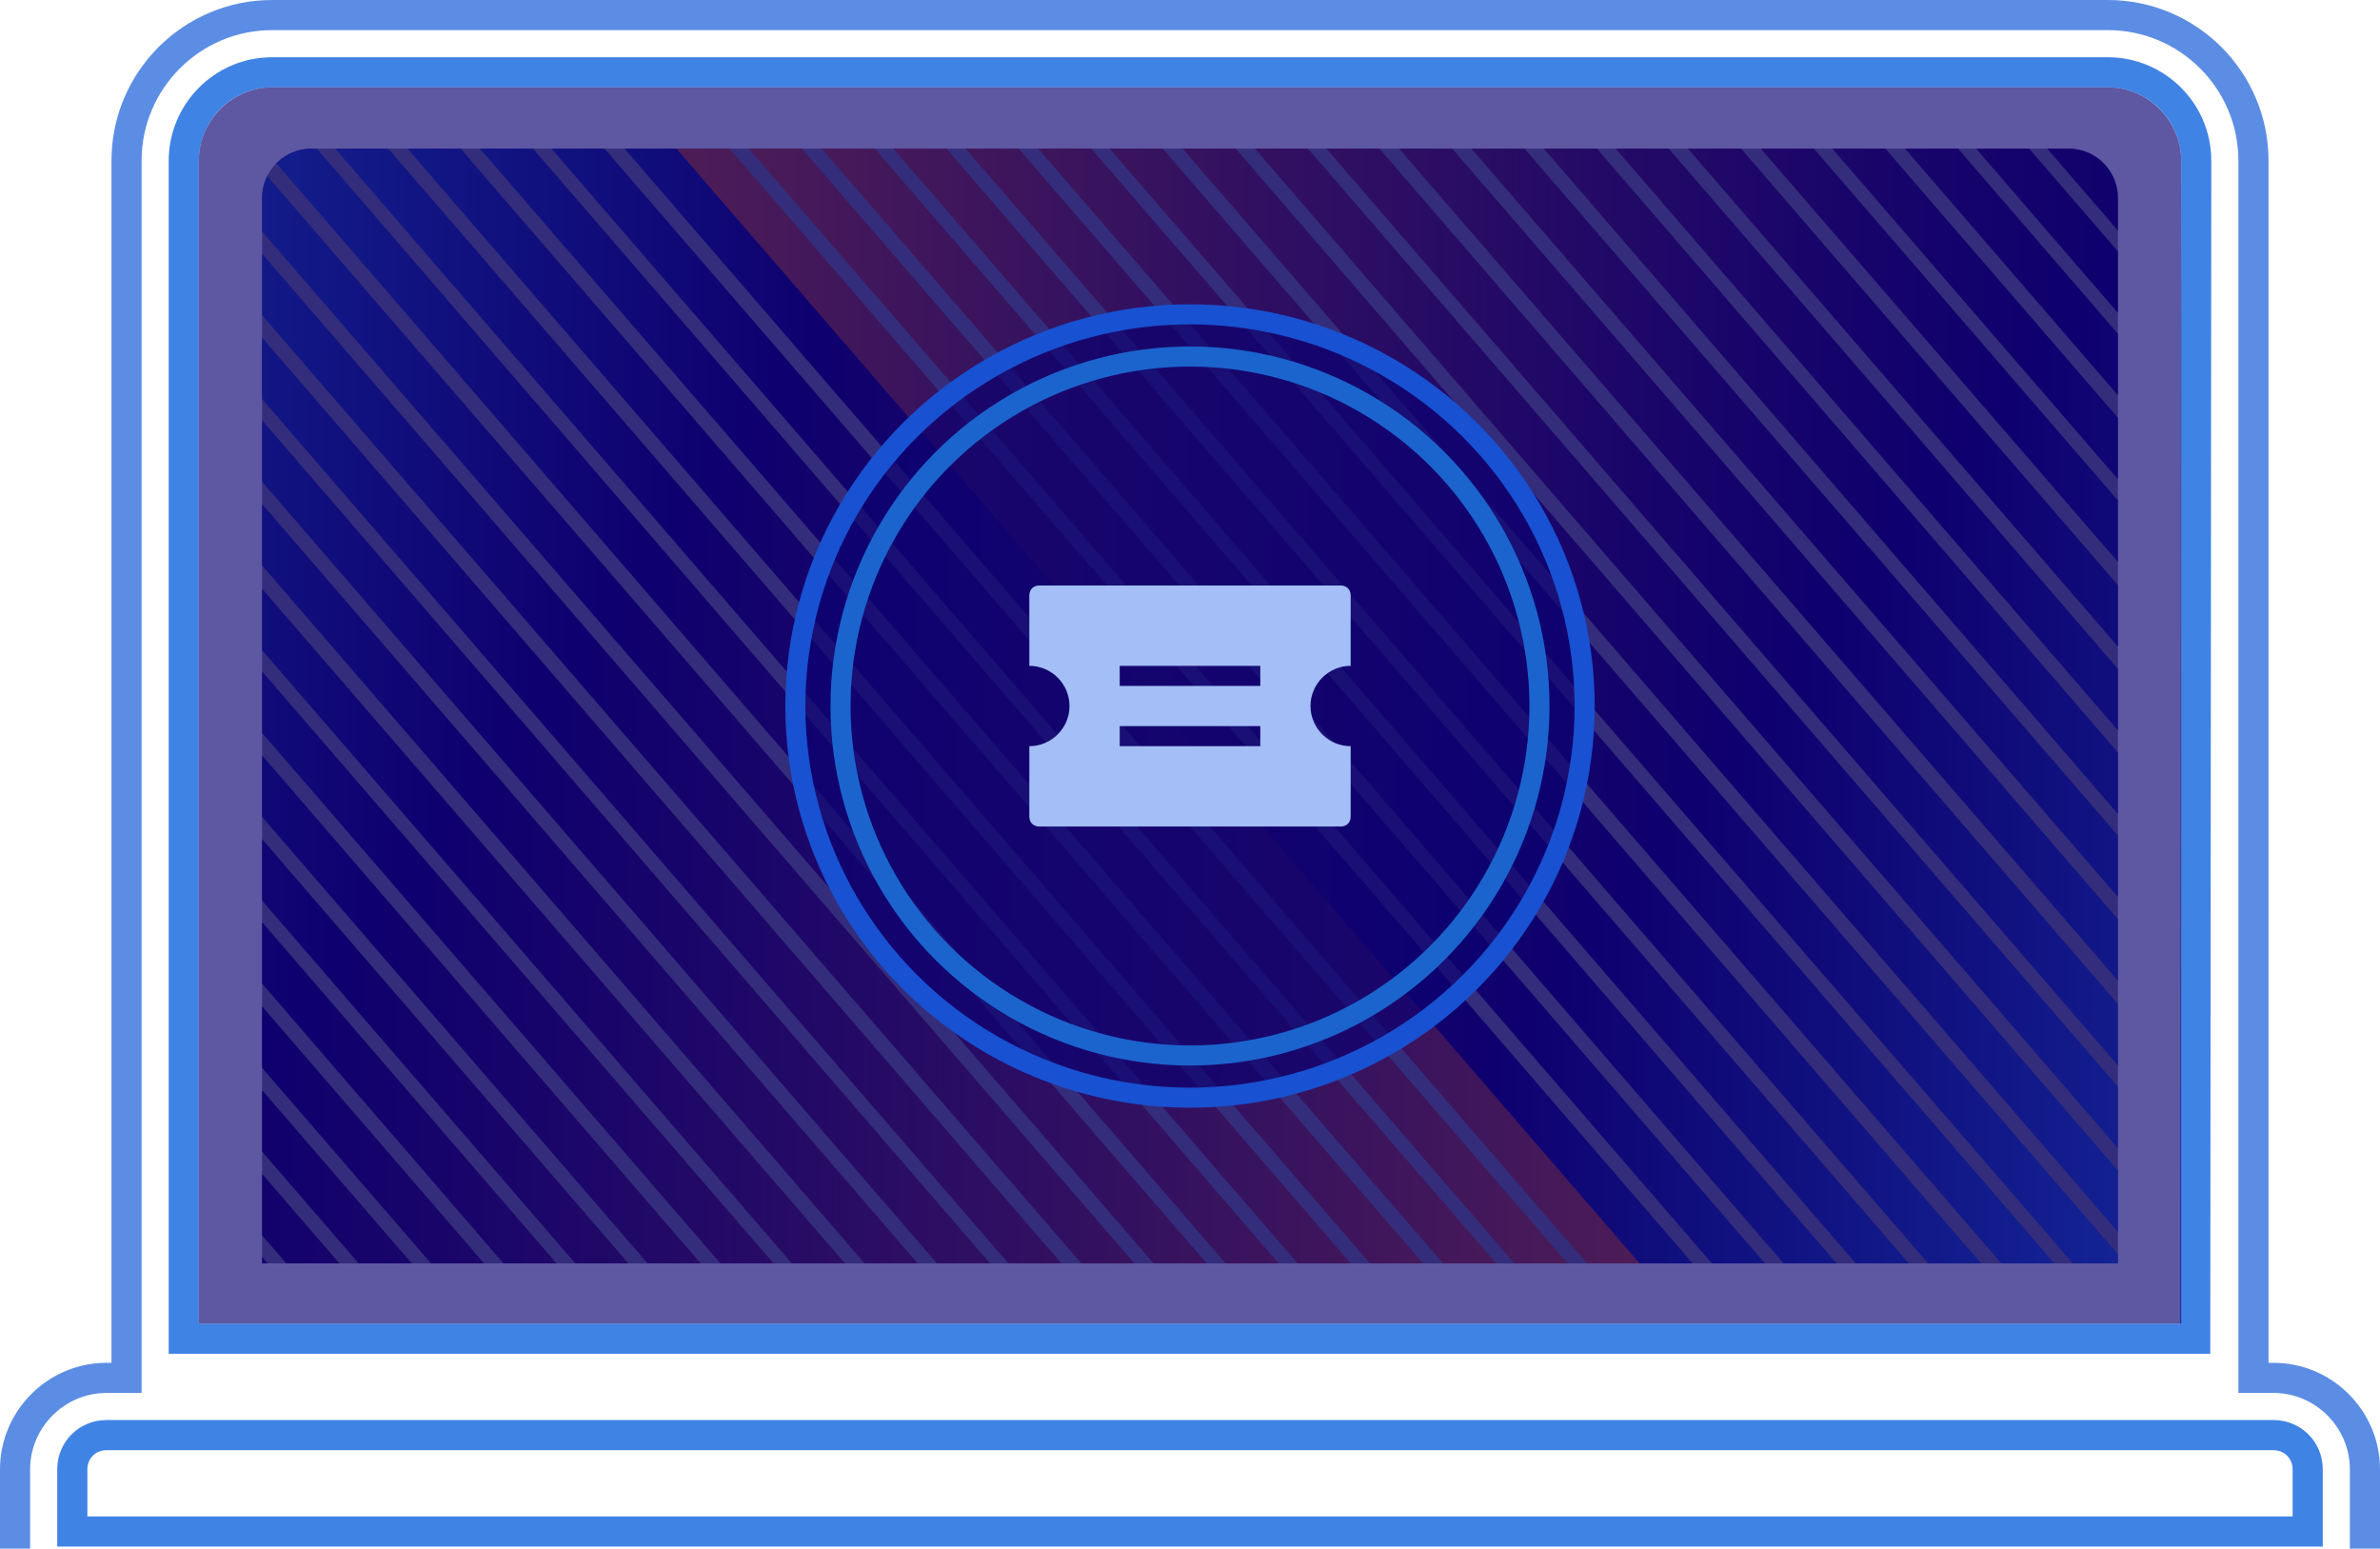 <?xml version="1.0" encoding="UTF-8"?> <svg xmlns="http://www.w3.org/2000/svg" xmlns:xlink="http://www.w3.org/1999/xlink" version="1.1" id="Layer_1" x="0px" y="0px" viewBox="-361 202.7 237 154.2" style="enable-background:new -361 202.7 237 154.2;" xml:space="preserve"> <style type="text/css"> .st0{opacity:0.9;fill:none;stroke:#2B76E2;stroke-width:3;stroke-miterlimit:10;enable-background:new ;} .st1{opacity:0.5;clip-path:url(#SVGID_2_);} .st2{fill:#07091C;} .st3{clip-path:url(#SVGID_4_);} .st4{fill:none;stroke:url(#SVGID_5_);stroke-width:4;stroke-miterlimit:10;} .st5{fill:none;stroke:url(#SVGID_6_);stroke-width:4;stroke-miterlimit:10;} .st6{fill:none;stroke:url(#SVGID_7_);stroke-width:4;stroke-miterlimit:10;} .st7{fill:none;stroke:url(#SVGID_8_);stroke-width:4;stroke-miterlimit:10;} .st8{fill:none;stroke:url(#SVGID_9_);stroke-width:4;stroke-miterlimit:10;} .st9{fill:none;stroke:url(#SVGID_10_);stroke-width:4;stroke-miterlimit:10;} .st10{fill:none;stroke:url(#SVGID_11_);stroke-width:4;stroke-miterlimit:10;} .st11{fill:none;stroke:url(#SVGID_12_);stroke-width:4;stroke-miterlimit:10;} .st12{fill:none;stroke:url(#SVGID_13_);stroke-width:4;stroke-miterlimit:10;} .st13{fill:none;stroke:url(#SVGID_14_);stroke-width:4;stroke-miterlimit:10;} .st14{fill:none;stroke:url(#SVGID_15_);stroke-width:4;stroke-miterlimit:10;} .st15{fill:none;stroke:url(#SVGID_16_);stroke-width:4;stroke-miterlimit:10;} .st16{fill:none;stroke:url(#SVGID_17_);stroke-width:4;stroke-miterlimit:10;} .st17{fill:none;stroke:url(#SVGID_18_);stroke-width:4;stroke-miterlimit:10;} .st18{fill:none;stroke:url(#SVGID_19_);stroke-width:4;stroke-miterlimit:10;} .st19{fill:none;stroke:url(#SVGID_20_);stroke-width:4;stroke-miterlimit:10;} .st20{fill:none;stroke:url(#SVGID_21_);stroke-width:4;stroke-miterlimit:10;} .st21{fill:none;stroke:url(#SVGID_22_);stroke-width:4;stroke-miterlimit:10;} .st22{fill:none;stroke:url(#SVGID_23_);stroke-width:4;stroke-miterlimit:10;} .st23{fill:none;stroke:url(#SVGID_24_);stroke-width:4;stroke-miterlimit:10;} .st24{clip-path:url(#SVGID_26_);} .st25{fill:none;stroke:url(#SVGID_27_);stroke-width:4;stroke-miterlimit:10;} .st26{fill:none;stroke:url(#SVGID_28_);stroke-width:4;stroke-miterlimit:10;} .st27{fill:none;stroke:url(#SVGID_29_);stroke-width:4;stroke-miterlimit:10;} .st28{fill:none;stroke:url(#SVGID_30_);stroke-width:4;stroke-miterlimit:10;} .st29{fill:none;stroke:url(#SVGID_31_);stroke-width:4;stroke-miterlimit:10;} .st30{fill:none;stroke:url(#SVGID_32_);stroke-width:4;stroke-miterlimit:10;} .st31{fill:none;stroke:url(#SVGID_33_);stroke-width:4;stroke-miterlimit:10;} .st32{fill:none;stroke:url(#SVGID_34_);stroke-width:4;stroke-miterlimit:10;} .st33{fill:none;stroke:url(#SVGID_35_);stroke-width:4;stroke-miterlimit:10;} .st34{fill:none;stroke:url(#SVGID_36_);stroke-width:4;stroke-miterlimit:10;} .st35{fill:none;stroke:url(#SVGID_37_);stroke-width:4;stroke-miterlimit:10;} .st36{fill:none;stroke:url(#SVGID_38_);stroke-width:4;stroke-miterlimit:10;} .st37{fill:none;stroke:url(#SVGID_39_);stroke-width:4;stroke-miterlimit:10;} .st38{fill:none;stroke:url(#SVGID_40_);stroke-width:4;stroke-miterlimit:10;} .st39{fill:none;stroke:url(#SVGID_41_);stroke-width:4;stroke-miterlimit:10;} .st40{fill:none;stroke:url(#SVGID_42_);stroke-width:4;stroke-miterlimit:10;} .st41{fill:none;stroke:url(#SVGID_43_);stroke-width:4;stroke-miterlimit:10;} .st42{fill:none;stroke:url(#SVGID_44_);stroke-width:4;stroke-miterlimit:10;} .st43{fill:none;stroke:url(#SVGID_45_);stroke-width:4;stroke-miterlimit:10;} .st44{fill:none;stroke:url(#SVGID_46_);stroke-width:4;stroke-miterlimit:10;} .st45{opacity:0.66;fill:#0B0072;enable-background:new ;} .st46{opacity:0.75;fill:none;stroke:#2667DB;stroke-width:3;stroke-miterlimit:10;enable-background:new ;} .st47{fill:none;stroke:#1851D1;stroke-width:2;stroke-miterlimit:10;} .st48{fill:none;stroke:#1B64CE;stroke-width:2;stroke-miterlimit:10;} .st49{fill:#A4BEF7;} </style> <g> <path class="st0" d="M-142.4,336h-200.3V218.7c0-4.8,3.9-8.8,8.8-8.8h182.8c4.8,0,8.8,3.9,8.8,8.8L-142.4,336L-142.4,336z"></path> <g> <g> <defs> <path id="SVGID_1_" d="M-150.1,328.5h-184.8V222.4c0-2.7,2.2-4.9,4.9-4.9h175c2.7,0,4.9,2.2,4.9,4.9V328.5z"></path> </defs> <clipPath id="SVGID_2_"> <use xlink:href="#SVGID_1_" style="overflow:visible;"></use> </clipPath> <g class="st1"> <path class="st2" d="M-149.3,329.1h-186.5V221.8c0-2.7,2.2-4.9,4.9-4.9h176.7c2.7,0,4.9,2.2,4.9,4.9V329.1z"></path> </g> </g> <g> <defs> <path id="SVGID_3_" d="M-150.1,328.5h-184.8V222.4c0-2.7,2.2-4.9,4.9-4.9h175c2.7,0,4.9,2.2,4.9,4.9V328.5z"></path> </defs> <clipPath id="SVGID_4_"> <use xlink:href="#SVGID_3_" style="overflow:visible;"></use> </clipPath> <g class="st3"> <linearGradient id="SVGID_5_" gradientUnits="userSpaceOnUse" x1="-322.114" y1="292.1" x2="-179.386" y2="292.1" gradientTransform="matrix(1 0 0 -1 0 562.2)"> <stop offset="0" style="stop-color:#2364CC"></stop> <stop offset="0.155" style="stop-color:#1B2F96"></stop> <stop offset="0.302" style="stop-color:#140066"></stop> <stop offset="0.422" style="stop-color:#360F5A"></stop> <stop offset="0.69" style="stop-color:#8D363A"></stop> <stop offset="0.96" style="stop-color:#EB6018"></stop> </linearGradient> <line class="st4" x1="-320.6" y1="189.2" x2="-180.9" y2="351"></line> <linearGradient id="SVGID_6_" gradientUnits="userSpaceOnUse" x1="-325.613" y1="287.7" x2="-182.787" y2="287.7" gradientTransform="matrix(1 0 0 -1 0 562.2)"> <stop offset="0" style="stop-color:#2364CC"></stop> <stop offset="0.155" style="stop-color:#1B2F96"></stop> <stop offset="0.302" style="stop-color:#140066"></stop> <stop offset="0.422" style="stop-color:#360F5A"></stop> <stop offset="0.69" style="stop-color:#8D363A"></stop> <stop offset="0.96" style="stop-color:#EB6018"></stop> </linearGradient> <line class="st5" x1="-324.1" y1="193.6" x2="-184.3" y2="355.4"></line> <linearGradient id="SVGID_7_" gradientUnits="userSpaceOnUse" x1="-329.013" y1="283.4" x2="-186.187" y2="283.4" gradientTransform="matrix(1 0 0 -1 0 562.2)"> <stop offset="0" style="stop-color:#2364CC"></stop> <stop offset="0.155" style="stop-color:#1B2F96"></stop> <stop offset="0.302" style="stop-color:#140066"></stop> <stop offset="0.422" style="stop-color:#360F5A"></stop> <stop offset="0.69" style="stop-color:#8D363A"></stop> <stop offset="0.96" style="stop-color:#EB6018"></stop> </linearGradient> <line class="st6" x1="-327.5" y1="197.9" x2="-187.7" y2="359.7"></line> <linearGradient id="SVGID_8_" gradientUnits="userSpaceOnUse" x1="-332.414" y1="279" x2="-189.686" y2="279" gradientTransform="matrix(1 0 0 -1 0 562.2)"> <stop offset="0" style="stop-color:#2364CC"></stop> <stop offset="0.155" style="stop-color:#1B2F96"></stop> <stop offset="0.302" style="stop-color:#140066"></stop> <stop offset="0.422" style="stop-color:#360F5A"></stop> <stop offset="0.69" style="stop-color:#8D363A"></stop> <stop offset="0.96" style="stop-color:#EB6018"></stop> </linearGradient> <line class="st7" x1="-330.9" y1="202.3" x2="-191.2" y2="364.1"></line> <linearGradient id="SVGID_9_" gradientUnits="userSpaceOnUse" x1="-335.814" y1="274.6" x2="-193.086" y2="274.6" gradientTransform="matrix(1 0 0 -1 0 562.2)"> <stop offset="0" style="stop-color:#2364CC"></stop> <stop offset="0.155" style="stop-color:#1B2F96"></stop> <stop offset="0.302" style="stop-color:#140066"></stop> <stop offset="0.422" style="stop-color:#360F5A"></stop> <stop offset="0.69" style="stop-color:#8D363A"></stop> <stop offset="0.96" style="stop-color:#EB6018"></stop> </linearGradient> <line class="st8" x1="-334.3" y1="206.7" x2="-194.6" y2="368.5"></line> <linearGradient id="SVGID_10_" gradientUnits="userSpaceOnUse" x1="-339.214" y1="270.25" x2="-196.486" y2="270.25" gradientTransform="matrix(1 0 0 -1 0 562.2)"> <stop offset="0" style="stop-color:#2364CC"></stop> <stop offset="0.155" style="stop-color:#1B2F96"></stop> <stop offset="0.302" style="stop-color:#140066"></stop> <stop offset="0.422" style="stop-color:#360F5A"></stop> <stop offset="0.69" style="stop-color:#8D363A"></stop> <stop offset="0.96" style="stop-color:#EB6018"></stop> </linearGradient> <line class="st9" x1="-337.7" y1="211" x2="-198" y2="372.9"></line> <linearGradient id="SVGID_11_" gradientUnits="userSpaceOnUse" x1="-342.713" y1="265.9" x2="-199.887" y2="265.9" gradientTransform="matrix(1 0 0 -1 0 562.2)"> <stop offset="0" style="stop-color:#2364CC"></stop> <stop offset="0.155" style="stop-color:#1B2F96"></stop> <stop offset="0.302" style="stop-color:#140066"></stop> <stop offset="0.422" style="stop-color:#360F5A"></stop> <stop offset="0.69" style="stop-color:#8D363A"></stop> <stop offset="0.96" style="stop-color:#EB6018"></stop> </linearGradient> <line class="st10" x1="-341.2" y1="215.4" x2="-201.4" y2="377.2"></line> <linearGradient id="SVGID_12_" gradientUnits="userSpaceOnUse" x1="-346.113" y1="261.5" x2="-203.287" y2="261.5" gradientTransform="matrix(1 0 0 -1 0 562.2)"> <stop offset="0" style="stop-color:#2364CC"></stop> <stop offset="0.155" style="stop-color:#1B2F96"></stop> <stop offset="0.302" style="stop-color:#140066"></stop> <stop offset="0.422" style="stop-color:#360F5A"></stop> <stop offset="0.69" style="stop-color:#8D363A"></stop> <stop offset="0.96" style="stop-color:#EB6018"></stop> </linearGradient> <line class="st11" x1="-344.6" y1="219.8" x2="-204.8" y2="381.6"></line> <linearGradient id="SVGID_13_" gradientUnits="userSpaceOnUse" x1="-349.514" y1="257.1" x2="-206.786" y2="257.1" gradientTransform="matrix(1 0 0 -1 0 562.2)"> <stop offset="0" style="stop-color:#2364CC"></stop> <stop offset="0.155" style="stop-color:#1B2F96"></stop> <stop offset="0.302" style="stop-color:#140066"></stop> <stop offset="0.422" style="stop-color:#360F5A"></stop> <stop offset="0.69" style="stop-color:#8D363A"></stop> <stop offset="0.96" style="stop-color:#EB6018"></stop> </linearGradient> <line class="st12" x1="-348" y1="224.2" x2="-208.3" y2="386"></line> <linearGradient id="SVGID_14_" gradientUnits="userSpaceOnUse" x1="-352.914" y1="252.8" x2="-210.186" y2="252.8" gradientTransform="matrix(1 0 0 -1 0 562.2)"> <stop offset="0" style="stop-color:#2364CC"></stop> <stop offset="0.155" style="stop-color:#1B2F96"></stop> <stop offset="0.302" style="stop-color:#140066"></stop> <stop offset="0.422" style="stop-color:#360F5A"></stop> <stop offset="0.69" style="stop-color:#8D363A"></stop> <stop offset="0.96" style="stop-color:#EB6018"></stop> </linearGradient> <line class="st13" x1="-351.4" y1="228.5" x2="-211.7" y2="390.3"></line> <linearGradient id="SVGID_15_" gradientUnits="userSpaceOnUse" x1="-356.314" y1="248.4" x2="-213.586" y2="248.4" gradientTransform="matrix(1 0 0 -1 0 562.2)"> <stop offset="0" style="stop-color:#2364CC"></stop> <stop offset="0.155" style="stop-color:#1B2F96"></stop> <stop offset="0.302" style="stop-color:#140066"></stop> <stop offset="0.422" style="stop-color:#360F5A"></stop> <stop offset="0.69" style="stop-color:#8D363A"></stop> <stop offset="0.96" style="stop-color:#EB6018"></stop> </linearGradient> <line class="st14" x1="-354.8" y1="232.9" x2="-215.1" y2="394.7"></line> <linearGradient id="SVGID_16_" gradientUnits="userSpaceOnUse" x1="-359.813" y1="244" x2="-216.987" y2="244" gradientTransform="matrix(1 0 0 -1 0 562.2)"> <stop offset="0" style="stop-color:#2364CC"></stop> <stop offset="0.155" style="stop-color:#1B2F96"></stop> <stop offset="0.302" style="stop-color:#140066"></stop> <stop offset="0.422" style="stop-color:#360F5A"></stop> <stop offset="0.69" style="stop-color:#8D363A"></stop> <stop offset="0.96" style="stop-color:#EB6018"></stop> </linearGradient> <line class="st15" x1="-358.3" y1="237.3" x2="-218.5" y2="399.1"></line> <linearGradient id="SVGID_17_" gradientUnits="userSpaceOnUse" x1="-363.213" y1="239.7" x2="-220.387" y2="239.7" gradientTransform="matrix(1 0 0 -1 0 562.2)"> <stop offset="0" style="stop-color:#2364CC"></stop> <stop offset="0.155" style="stop-color:#1B2F96"></stop> <stop offset="0.302" style="stop-color:#140066"></stop> <stop offset="0.422" style="stop-color:#360F5A"></stop> <stop offset="0.69" style="stop-color:#8D363A"></stop> <stop offset="0.96" style="stop-color:#EB6018"></stop> </linearGradient> <line class="st16" x1="-361.7" y1="241.6" x2="-221.9" y2="403.4"></line> <linearGradient id="SVGID_18_" gradientUnits="userSpaceOnUse" x1="-366.614" y1="235.3" x2="-223.886" y2="235.3" gradientTransform="matrix(1 0 0 -1 0 562.2)"> <stop offset="0" style="stop-color:#2364CC"></stop> <stop offset="0.155" style="stop-color:#1B2F96"></stop> <stop offset="0.302" style="stop-color:#140066"></stop> <stop offset="0.422" style="stop-color:#360F5A"></stop> <stop offset="0.69" style="stop-color:#8D363A"></stop> <stop offset="0.96" style="stop-color:#EB6018"></stop> </linearGradient> <line class="st17" x1="-365.1" y1="246" x2="-225.4" y2="407.8"></line> <linearGradient id="SVGID_19_" gradientUnits="userSpaceOnUse" x1="-370.014" y1="230.9" x2="-227.286" y2="230.9" gradientTransform="matrix(1 0 0 -1 0 562.2)"> <stop offset="0" style="stop-color:#2364CC"></stop> <stop offset="0.155" style="stop-color:#1B2F96"></stop> <stop offset="0.302" style="stop-color:#140066"></stop> <stop offset="0.422" style="stop-color:#360F5A"></stop> <stop offset="0.69" style="stop-color:#8D363A"></stop> <stop offset="0.96" style="stop-color:#EB6018"></stop> </linearGradient> <line class="st18" x1="-368.5" y1="250.4" x2="-228.8" y2="412.2"></line> <linearGradient id="SVGID_20_" gradientUnits="userSpaceOnUse" x1="-373.414" y1="226.55" x2="-230.686" y2="226.55" gradientTransform="matrix(1 0 0 -1 0 562.2)"> <stop offset="0" style="stop-color:#2364CC"></stop> <stop offset="0.155" style="stop-color:#1B2F96"></stop> <stop offset="0.302" style="stop-color:#140066"></stop> <stop offset="0.422" style="stop-color:#360F5A"></stop> <stop offset="0.69" style="stop-color:#8D363A"></stop> <stop offset="0.96" style="stop-color:#EB6018"></stop> </linearGradient> <line class="st19" x1="-371.9" y1="254.7" x2="-232.2" y2="416.6"></line> <linearGradient id="SVGID_21_" gradientUnits="userSpaceOnUse" x1="-376.913" y1="222.2" x2="-234.087" y2="222.2" gradientTransform="matrix(1 0 0 -1 0 562.2)"> <stop offset="0" style="stop-color:#2364CC"></stop> <stop offset="0.155" style="stop-color:#1B2F96"></stop> <stop offset="0.302" style="stop-color:#140066"></stop> <stop offset="0.422" style="stop-color:#360F5A"></stop> <stop offset="0.69" style="stop-color:#8D363A"></stop> <stop offset="0.96" style="stop-color:#EB6018"></stop> </linearGradient> <line class="st20" x1="-375.4" y1="259.1" x2="-235.6" y2="420.9"></line> <linearGradient id="SVGID_22_" gradientUnits="userSpaceOnUse" x1="-380.313" y1="217.8" x2="-237.487" y2="217.8" gradientTransform="matrix(1 0 0 -1 0 562.2)"> <stop offset="0" style="stop-color:#2364CC"></stop> <stop offset="0.155" style="stop-color:#1B2F96"></stop> <stop offset="0.302" style="stop-color:#140066"></stop> <stop offset="0.422" style="stop-color:#360F5A"></stop> <stop offset="0.69" style="stop-color:#8D363A"></stop> <stop offset="0.96" style="stop-color:#EB6018"></stop> </linearGradient> <line class="st21" x1="-378.8" y1="263.5" x2="-239" y2="425.3"></line> <linearGradient id="SVGID_23_" gradientUnits="userSpaceOnUse" x1="-384.114" y1="213.9" x2="-241.386" y2="213.9" gradientTransform="matrix(1 0 0 -1 0 562.2)"> <stop offset="0" style="stop-color:#2364CC"></stop> <stop offset="0.155" style="stop-color:#1B2F96"></stop> <stop offset="0.302" style="stop-color:#140066"></stop> <stop offset="0.422" style="stop-color:#360F5A"></stop> <stop offset="0.69" style="stop-color:#8D363A"></stop> <stop offset="0.96" style="stop-color:#EB6018"></stop> </linearGradient> <line class="st22" x1="-382.6" y1="267.4" x2="-242.9" y2="429.2"></line> <linearGradient id="SVGID_24_" gradientUnits="userSpaceOnUse" x1="-388.013" y1="210.1" x2="-245.187" y2="210.1" gradientTransform="matrix(1 0 0 -1 0 562.2)"> <stop offset="0" style="stop-color:#2364CC"></stop> <stop offset="0.155" style="stop-color:#1B2F96"></stop> <stop offset="0.302" style="stop-color:#140066"></stop> <stop offset="0.422" style="stop-color:#360F5A"></stop> <stop offset="0.69" style="stop-color:#8D363A"></stop> <stop offset="0.96" style="stop-color:#EB6018"></stop> </linearGradient> <line class="st23" x1="-386.5" y1="271.2" x2="-246.7" y2="433"></line> </g> </g> <g> <defs> <path id="SVGID_25_" d="M-150.1,328.5h-184.8V222.4c0-2.7,2.2-4.9,4.9-4.9h175c2.7,0,4.9,2.2,4.9,4.9V328.5z"></path> </defs> <clipPath id="SVGID_26_"> <use xlink:href="#SVGID_25_" style="overflow:visible;"></use> </clipPath> <g class="st24"> <linearGradient id="SVGID_27_" gradientUnits="userSpaceOnUse" x1="-254.614" y1="361.6" x2="-111.886" y2="361.6" gradientTransform="matrix(1 0 0 -1 0 562.2)"> <stop offset="6.000000e-002" style="stop-color:#EB6018"></stop> <stop offset="0.322" style="stop-color:#8D363A"></stop> <stop offset="0.581" style="stop-color:#360F5A"></stop> <stop offset="0.698" style="stop-color:#140066"></stop> <stop offset="0.829" style="stop-color:#1B2C96"></stop> <stop offset="1" style="stop-color:#256AD9"></stop> </linearGradient> <line class="st25" x1="-253.1" y1="119.7" x2="-113.4" y2="281.5"></line> <linearGradient id="SVGID_28_" gradientUnits="userSpaceOnUse" x1="-250.814" y1="365.4" x2="-108.086" y2="365.4" gradientTransform="matrix(1 0 0 -1 0 562.2)"> <stop offset="6.000000e-002" style="stop-color:#EB6018"></stop> <stop offset="0.322" style="stop-color:#8D363A"></stop> <stop offset="0.581" style="stop-color:#360F5A"></stop> <stop offset="0.698" style="stop-color:#140066"></stop> <stop offset="0.829" style="stop-color:#1B2C96"></stop> <stop offset="1" style="stop-color:#256AD9"></stop> </linearGradient> <line class="st26" x1="-249.3" y1="115.9" x2="-109.6" y2="277.7"></line> <linearGradient id="SVGID_29_" gradientUnits="userSpaceOnUse" x1="-247.014" y1="369.2" x2="-104.286" y2="369.2" gradientTransform="matrix(1 0 0 -1 0 562.2)"> <stop offset="6.000000e-002" style="stop-color:#EB6018"></stop> <stop offset="0.322" style="stop-color:#8D363A"></stop> <stop offset="0.581" style="stop-color:#360F5A"></stop> <stop offset="0.698" style="stop-color:#140066"></stop> <stop offset="0.829" style="stop-color:#1B2C96"></stop> <stop offset="1" style="stop-color:#256AD9"></stop> </linearGradient> <line class="st27" x1="-245.5" y1="112.1" x2="-105.8" y2="273.9"></line> <linearGradient id="SVGID_30_" gradientUnits="userSpaceOnUse" x1="-258.113" y1="357.2" x2="-115.287" y2="357.2" gradientTransform="matrix(1 0 0 -1 0 562.2)"> <stop offset="6.000000e-002" style="stop-color:#EB6018"></stop> <stop offset="0.322" style="stop-color:#8D363A"></stop> <stop offset="0.581" style="stop-color:#360F5A"></stop> <stop offset="0.698" style="stop-color:#140066"></stop> <stop offset="0.829" style="stop-color:#1B2C96"></stop> <stop offset="1" style="stop-color:#256AD9"></stop> </linearGradient> <line class="st28" x1="-256.6" y1="124.1" x2="-116.8" y2="285.9"></line> <linearGradient id="SVGID_31_" gradientUnits="userSpaceOnUse" x1="-261.513" y1="352.9" x2="-118.687" y2="352.9" gradientTransform="matrix(1 0 0 -1 0 562.2)"> <stop offset="6.000000e-002" style="stop-color:#EB6018"></stop> <stop offset="0.322" style="stop-color:#8D363A"></stop> <stop offset="0.581" style="stop-color:#360F5A"></stop> <stop offset="0.698" style="stop-color:#140066"></stop> <stop offset="0.829" style="stop-color:#1B2C96"></stop> <stop offset="1" style="stop-color:#256AD9"></stop> </linearGradient> <line class="st29" x1="-260" y1="128.4" x2="-120.2" y2="290.2"></line> <linearGradient id="SVGID_32_" gradientUnits="userSpaceOnUse" x1="-264.914" y1="348.5" x2="-122.186" y2="348.5" gradientTransform="matrix(1 0 0 -1 0 562.2)"> <stop offset="6.000000e-002" style="stop-color:#EB6018"></stop> <stop offset="0.322" style="stop-color:#8D363A"></stop> <stop offset="0.581" style="stop-color:#360F5A"></stop> <stop offset="0.698" style="stop-color:#140066"></stop> <stop offset="0.829" style="stop-color:#1B2C96"></stop> <stop offset="1" style="stop-color:#256AD9"></stop> </linearGradient> <line class="st30" x1="-263.4" y1="132.8" x2="-123.7" y2="294.6"></line> <linearGradient id="SVGID_33_" gradientUnits="userSpaceOnUse" x1="-268.314" y1="344.1" x2="-125.586" y2="344.1" gradientTransform="matrix(1 0 0 -1 0 562.2)"> <stop offset="6.000000e-002" style="stop-color:#EB6018"></stop> <stop offset="0.322" style="stop-color:#8D363A"></stop> <stop offset="0.581" style="stop-color:#360F5A"></stop> <stop offset="0.698" style="stop-color:#140066"></stop> <stop offset="0.829" style="stop-color:#1B2C96"></stop> <stop offset="1" style="stop-color:#256AD9"></stop> </linearGradient> <line class="st31" x1="-266.8" y1="137.2" x2="-127.1" y2="299"></line> <linearGradient id="SVGID_34_" gradientUnits="userSpaceOnUse" x1="-271.714" y1="339.75" x2="-128.986" y2="339.75" gradientTransform="matrix(1 0 0 -1 0 562.2)"> <stop offset="6.000000e-002" style="stop-color:#EB6018"></stop> <stop offset="0.322" style="stop-color:#8D363A"></stop> <stop offset="0.581" style="stop-color:#360F5A"></stop> <stop offset="0.698" style="stop-color:#140066"></stop> <stop offset="0.829" style="stop-color:#1B2C96"></stop> <stop offset="1" style="stop-color:#256AD9"></stop> </linearGradient> <line class="st32" x1="-270.2" y1="141.5" x2="-130.5" y2="303.4"></line> <linearGradient id="SVGID_35_" gradientUnits="userSpaceOnUse" x1="-275.213" y1="335.4" x2="-132.387" y2="335.4" gradientTransform="matrix(1 0 0 -1 0 562.2)"> <stop offset="6.000000e-002" style="stop-color:#EB6018"></stop> <stop offset="0.322" style="stop-color:#8D363A"></stop> <stop offset="0.581" style="stop-color:#360F5A"></stop> <stop offset="0.698" style="stop-color:#140066"></stop> <stop offset="0.829" style="stop-color:#1B2C96"></stop> <stop offset="1" style="stop-color:#256AD9"></stop> </linearGradient> <line class="st33" x1="-273.7" y1="145.9" x2="-133.9" y2="307.7"></line> <linearGradient id="SVGID_36_" gradientUnits="userSpaceOnUse" x1="-278.613" y1="331" x2="-135.787" y2="331" gradientTransform="matrix(1 0 0 -1 0 562.2)"> <stop offset="6.000000e-002" style="stop-color:#EB6018"></stop> <stop offset="0.322" style="stop-color:#8D363A"></stop> <stop offset="0.581" style="stop-color:#360F5A"></stop> <stop offset="0.698" style="stop-color:#140066"></stop> <stop offset="0.829" style="stop-color:#1B2C96"></stop> <stop offset="1" style="stop-color:#256AD9"></stop> </linearGradient> <line class="st34" x1="-277.1" y1="150.3" x2="-137.3" y2="312.1"></line> <linearGradient id="SVGID_37_" gradientUnits="userSpaceOnUse" x1="-282.014" y1="326.6" x2="-139.286" y2="326.6" gradientTransform="matrix(1 0 0 -1 0 562.2)"> <stop offset="6.000000e-002" style="stop-color:#EB6018"></stop> <stop offset="0.322" style="stop-color:#8D363A"></stop> <stop offset="0.581" style="stop-color:#360F5A"></stop> <stop offset="0.698" style="stop-color:#140066"></stop> <stop offset="0.829" style="stop-color:#1B2C96"></stop> <stop offset="1" style="stop-color:#256AD9"></stop> </linearGradient> <line class="st35" x1="-280.5" y1="154.7" x2="-140.8" y2="316.5"></line> <linearGradient id="SVGID_38_" gradientUnits="userSpaceOnUse" x1="-285.414" y1="322.3" x2="-142.686" y2="322.3" gradientTransform="matrix(1 0 0 -1 0 562.2)"> <stop offset="6.000000e-002" style="stop-color:#EB6018"></stop> <stop offset="0.322" style="stop-color:#8D363A"></stop> <stop offset="0.581" style="stop-color:#360F5A"></stop> <stop offset="0.698" style="stop-color:#140066"></stop> <stop offset="0.829" style="stop-color:#1B2C96"></stop> <stop offset="1" style="stop-color:#256AD9"></stop> </linearGradient> <line class="st36" x1="-283.9" y1="159" x2="-144.2" y2="320.8"></line> <linearGradient id="SVGID_39_" gradientUnits="userSpaceOnUse" x1="-288.814" y1="317.9" x2="-146.086" y2="317.9" gradientTransform="matrix(1 0 0 -1 0 562.2)"> <stop offset="6.000000e-002" style="stop-color:#EB6018"></stop> <stop offset="0.322" style="stop-color:#8D363A"></stop> <stop offset="0.581" style="stop-color:#360F5A"></stop> <stop offset="0.698" style="stop-color:#140066"></stop> <stop offset="0.829" style="stop-color:#1B2C96"></stop> <stop offset="1" style="stop-color:#256AD9"></stop> </linearGradient> <line class="st37" x1="-287.3" y1="163.4" x2="-147.6" y2="325.2"></line> <linearGradient id="SVGID_40_" gradientUnits="userSpaceOnUse" x1="-292.313" y1="313.5" x2="-149.487" y2="313.5" gradientTransform="matrix(1 0 0 -1 0 562.2)"> <stop offset="6.000000e-002" style="stop-color:#EB6018"></stop> <stop offset="0.322" style="stop-color:#8D363A"></stop> <stop offset="0.581" style="stop-color:#360F5A"></stop> <stop offset="0.698" style="stop-color:#140066"></stop> <stop offset="0.829" style="stop-color:#1B2C96"></stop> <stop offset="1" style="stop-color:#256AD9"></stop> </linearGradient> <line class="st38" x1="-290.8" y1="167.8" x2="-151" y2="329.6"></line> <linearGradient id="SVGID_41_" gradientUnits="userSpaceOnUse" x1="-295.713" y1="309.2" x2="-152.887" y2="309.2" gradientTransform="matrix(1 0 0 -1 0 562.2)"> <stop offset="6.000000e-002" style="stop-color:#EB6018"></stop> <stop offset="0.322" style="stop-color:#8D363A"></stop> <stop offset="0.581" style="stop-color:#360F5A"></stop> <stop offset="0.698" style="stop-color:#140066"></stop> <stop offset="0.829" style="stop-color:#1B2C96"></stop> <stop offset="1" style="stop-color:#256AD9"></stop> </linearGradient> <line class="st39" x1="-294.2" y1="172.1" x2="-154.4" y2="333.9"></line> <linearGradient id="SVGID_42_" gradientUnits="userSpaceOnUse" x1="-299.114" y1="304.8" x2="-156.386" y2="304.8" gradientTransform="matrix(1 0 0 -1 0 562.2)"> <stop offset="6.000000e-002" style="stop-color:#EB6018"></stop> <stop offset="0.322" style="stop-color:#8D363A"></stop> <stop offset="0.581" style="stop-color:#360F5A"></stop> <stop offset="0.698" style="stop-color:#140066"></stop> <stop offset="0.829" style="stop-color:#1B2C96"></stop> <stop offset="1" style="stop-color:#256AD9"></stop> </linearGradient> <line class="st40" x1="-297.6" y1="176.5" x2="-157.9" y2="338.3"></line> <linearGradient id="SVGID_43_" gradientUnits="userSpaceOnUse" x1="-302.514" y1="300.4" x2="-159.786" y2="300.4" gradientTransform="matrix(1 0 0 -1 0 562.2)"> <stop offset="6.000000e-002" style="stop-color:#EB6018"></stop> <stop offset="0.322" style="stop-color:#8D363A"></stop> <stop offset="0.581" style="stop-color:#360F5A"></stop> <stop offset="0.698" style="stop-color:#140066"></stop> <stop offset="0.829" style="stop-color:#1B2C96"></stop> <stop offset="1" style="stop-color:#256AD9"></stop> </linearGradient> <line class="st41" x1="-301" y1="180.9" x2="-161.3" y2="342.7"></line> <linearGradient id="SVGID_44_" gradientUnits="userSpaceOnUse" x1="-305.914" y1="296.05" x2="-163.186" y2="296.05" gradientTransform="matrix(1 0 0 -1 0 562.2)"> <stop offset="6.000000e-002" style="stop-color:#EB6018"></stop> <stop offset="0.322" style="stop-color:#8D363A"></stop> <stop offset="0.581" style="stop-color:#360F5A"></stop> <stop offset="0.698" style="stop-color:#140066"></stop> <stop offset="0.829" style="stop-color:#1B2C96"></stop> <stop offset="1" style="stop-color:#256AD9"></stop> </linearGradient> <line class="st42" x1="-304.4" y1="185.2" x2="-164.7" y2="347.1"></line> <linearGradient id="SVGID_45_" gradientUnits="userSpaceOnUse" x1="-309.413" y1="291.7" x2="-166.587" y2="291.7" gradientTransform="matrix(1 0 0 -1 0 562.2)"> <stop offset="6.000000e-002" style="stop-color:#EB6018"></stop> <stop offset="0.322" style="stop-color:#8D363A"></stop> <stop offset="0.581" style="stop-color:#360F5A"></stop> <stop offset="0.698" style="stop-color:#140066"></stop> <stop offset="0.829" style="stop-color:#1B2C96"></stop> <stop offset="1" style="stop-color:#256AD9"></stop> </linearGradient> <line class="st43" x1="-307.9" y1="189.6" x2="-168.1" y2="351.4"></line> <linearGradient id="SVGID_46_" gradientUnits="userSpaceOnUse" x1="-312.813" y1="287.3" x2="-169.987" y2="287.3" gradientTransform="matrix(1 0 0 -1 0 562.2)"> <stop offset="6.000000e-002" style="stop-color:#EB6018"></stop> <stop offset="0.322" style="stop-color:#8D363A"></stop> <stop offset="0.581" style="stop-color:#360F5A"></stop> <stop offset="0.698" style="stop-color:#140066"></stop> <stop offset="0.829" style="stop-color:#1B2C96"></stop> <stop offset="1" style="stop-color:#256AD9"></stop> </linearGradient> <line class="st44" x1="-311.3" y1="194" x2="-171.5" y2="355.8"></line> </g> </g> </g> <path class="st45" d="M-341.2,334.5V218.7c0-4,3.3-7.3,7.3-7.3h182.8c4,0,7.3,3.3,7.3,7.3v115.8H-341.2z"></path> <path class="st46" d="M-359.5,356.9V349c0-5,4.1-9.1,9.1-9.1h2V218.7c0-8,6.5-14.5,14.5-14.5h182.8c8,0,14.5,6.5,14.5,14.5v121.2h2 c5,0,9.1,4.1,9.1,9.1v7.9"></path> <path class="st0" d="M-131.2,355.2h-222.6V349c0-1.9,1.5-3.4,3.4-3.4h215.8c1.9,0,3.4,1.5,3.4,3.4V355.2z"></path> <g> <g> <circle class="st45" cx="-242.5" cy="273" r="38.3"></circle> <ellipse class="st47" cx="-242.5" cy="273" rx="39.3" ry="39"></ellipse> <circle class="st48" cx="-242.5" cy="273" r="34.8"></circle> </g> <g> <path class="st49" d="M-226.5,269v-7c0-0.6-0.4-1-1-1h-30c-0.6,0-1,0.4-1,1v7c2.2,0,4,1.8,4,4c0,2.2-1.8,4-4,4v7c0,0.6,0.4,1,1,1 h30c0.6,0,1-0.4,1-1v-7c-2.2,0-4-1.8-4-4C-230.5,270.8-228.7,269-226.5,269z M-235.5,277h-14v-2h14V277z M-235.5,271h-14v-2h14 V271z"></path> </g> </g> </g> </svg> 